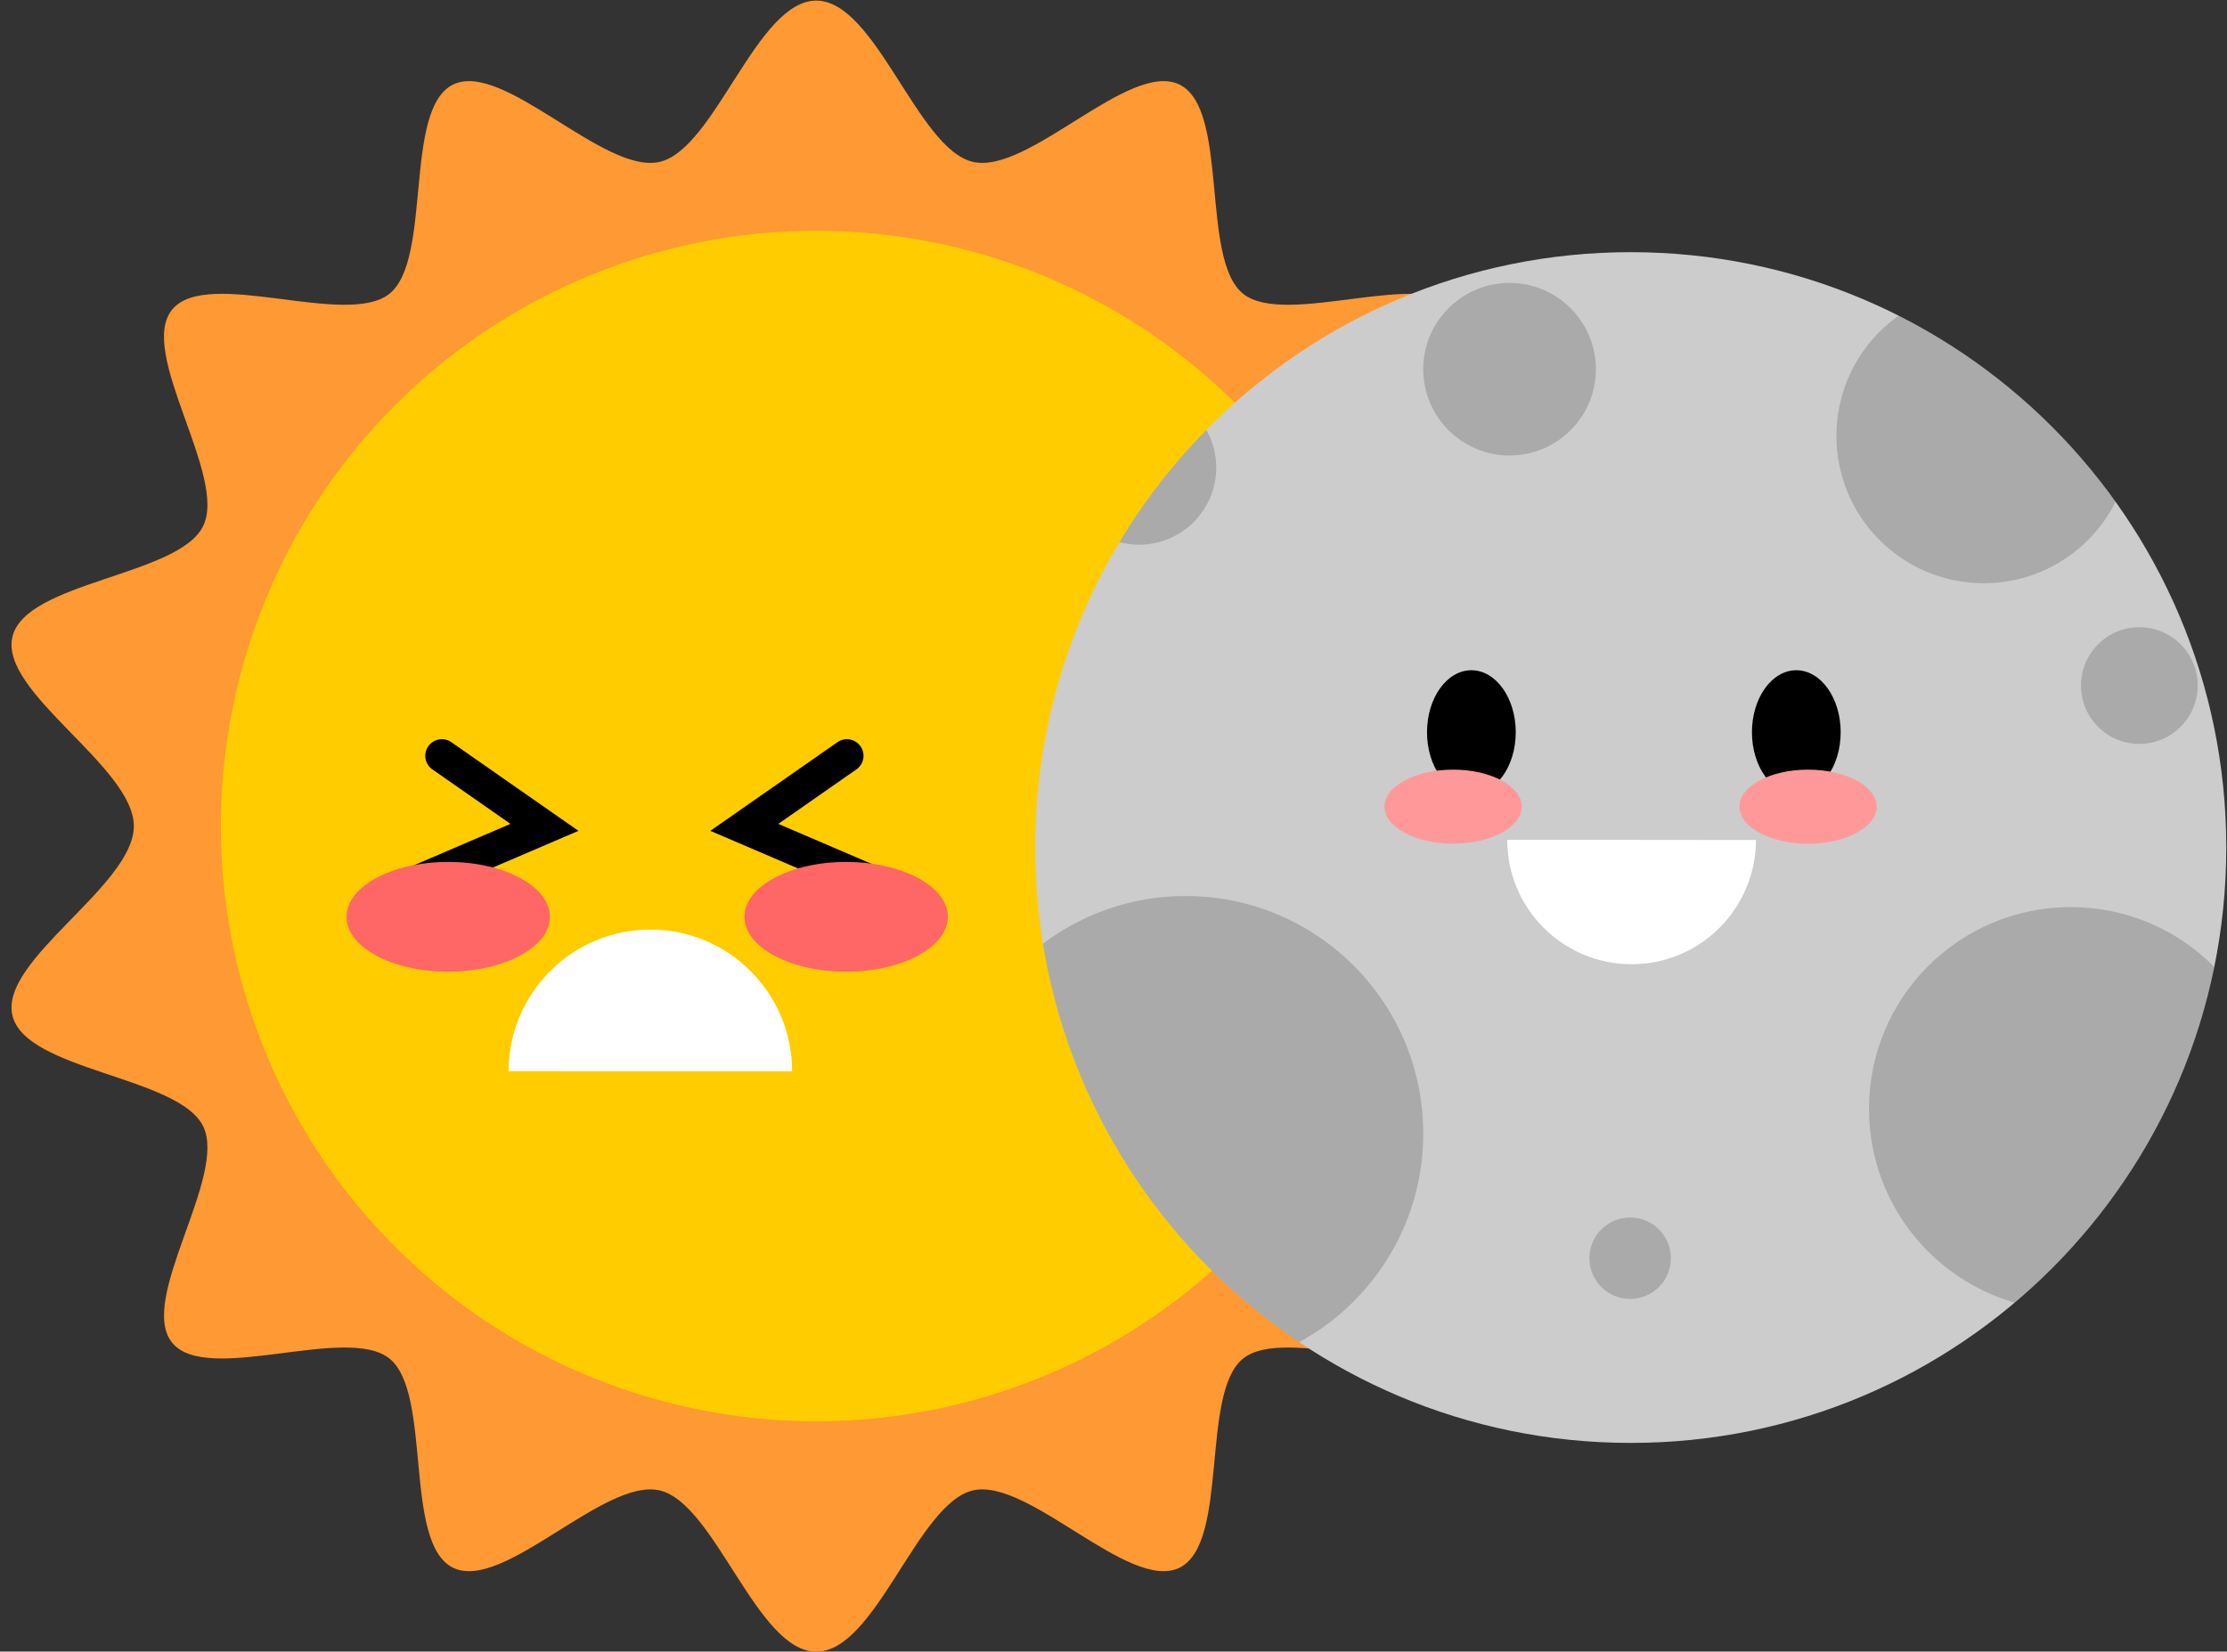 <?xml version="1.0" encoding="UTF-8"?><svg xmlns="http://www.w3.org/2000/svg" xmlns:xlink="http://www.w3.org/1999/xlink" clip-rule="evenodd" fill-rule="evenodd" height="135.9" image-rendering="optimizeQuality" preserveAspectRatio="xMidYMid meet" shape-rendering="geometricPrecision" text-rendering="geometricPrecision" version="1.0" viewBox="42.5 77.3 183.2 135.9" width="183.2" zoomAndPan="magnify"><rect x="42.5" y="77.3" width="183.2" height="135.9" fill="#333333" stroke="none"/><defs><clipPath id="a"><path d="M176.65 98.05c6.76,0 13.21,1.37 19.07,3.85 5.86,2.48 11.14,6.07 15.57,10.5 4.43,4.43 8.02,9.71 10.5,15.57 2.48,5.86 3.85,12.3 3.85,19.07 0,6.76 -1.37,13.21 -3.85,19.07 -2.48,5.86 -6.07,11.14 -10.5,15.57 -4.43,4.43 -9.71,8.02 -15.57,10.5 -5.86,2.48 -12.3,3.85 -19.07,3.85 -6.76,0 -13.21,-1.37 -19.07,-3.85 -5.86,-2.48 -11.14,-6.07 -15.57,-10.5 -4.43,-4.43 -8.02,-9.71 -10.5,-15.57 -2.48,-5.86 -3.85,-12.3 -3.85,-19.07 0,-6.76 1.37,-13.21 3.85,-19.07 2.48,-5.86 6.07,-11.14 10.5,-15.57 4.43,-4.43 9.71,-8.02 15.57,-10.5 5.86,-2.48 12.3,-3.85 19.07,-3.85z"/></clipPath></defs><g><path d="M0 0H279.87V279.87H0z" fill="none"/><g id="change1_1"><path d="M109.65 77.35c4.89,0 8.31,12.2 12.88,13.27 4.57,1.07 12.88,-8.38 17,-6.36 4.12,2.02 1.69,14.37 5.23,17.21 3.54,2.84 15.05,-2.22 17.89,1.32 2.84,3.54 -4.58,13.68 -2.56,17.8 2.02,4.12 14.62,4.55 15.69,9.12 1.07,4.57 -9.99,10.67 -9.99,15.57 0,4.89 11.06,11 9.99,15.57 -1.07,4.57 -13.68,5 -15.69,9.12 -2.02,4.12 5.41,14.26 2.56,17.8 -2.84,3.54 -14.35,-1.52 -17.89,1.32 -3.54,2.84 -1.12,15.19 -5.23,17.21 -4.12,2.02 -12.43,-7.43 -17,-6.36 -4.57,1.07 -7.98,13.27 -12.88,13.27 -4.89,0 -8.31,-12.2 -12.88,-13.27 -4.57,-1.07 -12.88,8.38 -17,6.36 -4.12,-2.02 -1.69,-14.37 -5.23,-17.21 -3.54,-2.84 -15.05,2.22 -17.89,-1.32 -2.84,-3.54 4.58,-13.68 2.56,-17.8 -2.02,-4.12 -14.62,-4.55 -15.69,-9.12 -1.07,-4.57 9.99,-10.67 9.99,-15.57 0,-4.89 -11.06,-11 -9.99,-15.57 1.07,-4.57 13.68,-5 15.69,-9.12 2.02,-4.12 -5.41,-14.26 -2.56,-17.8 2.84,-3.54 14.35,1.52 17.89,-1.32 3.54,-2.84 1.12,-15.19 5.23,-17.21 4.12,-2.02 12.43,7.43 17,6.36 4.57,-1.07 7.98,-13.27 12.88,-13.27z" fill="#f93"/></g><g id="change2_1"><circle cx="109.65" cy="145.27" fill="#fc0" r="48.98"/></g><g id="change3_1"><path d="M176.65 98.05c6.76,0 13.21,1.37 19.07,3.85 5.86,2.48 11.14,6.07 15.57,10.5 4.43,4.43 8.02,9.71 10.5,15.57 2.48,5.86 3.85,12.3 3.85,19.07 0,6.76 -1.37,13.21 -3.85,19.07 -2.48,5.86 -6.07,11.14 -10.5,15.57 -4.43,4.43 -9.71,8.02 -15.57,10.5 -5.86,2.48 -12.3,3.85 -19.07,3.85 -6.76,0 -13.21,-1.37 -19.07,-3.85 -5.86,-2.48 -11.14,-6.07 -15.57,-10.5 -4.43,-4.43 -8.02,-9.71 -10.5,-15.57 -2.48,-5.86 -3.85,-12.3 -3.85,-19.07 0,-6.76 1.37,-13.21 3.85,-19.07 2.48,-5.86 6.07,-11.14 10.5,-15.57 4.43,-4.43 9.71,-8.02 15.57,-10.5 5.86,-2.48 12.3,-3.85 19.07,-3.85z" fill="#ccc"/></g><g clip-path="url(#a)"><g><g fill-opacity=".169" id="change4_1"><path d="M205.69 101.05c6.7,0 12.12,5.43 12.12,12.12 0,6.7 -5.43,12.12 -12.12,12.12 -6.7,0 -12.12,-5.43 -12.12,-12.12 0,-6.7 5.43,-12.12 12.12,-12.12z" fill="inherit"/><path d="M166.68 100.58c3.92,0 7.1,3.18 7.1,7.1 0,3.92 -3.18,7.1 -7.1,7.1 -3.92,0 -7.1,-3.18 -7.1,-7.1 0,-3.92 3.18,-7.1 7.1,-7.1z" fill="inherit"/><path d="M212.85 151.94c9.17,0 16.6,7.43 16.6,16.6 0,9.17 -7.43,16.6 -16.6,16.6 -9.17,0 -16.6,-7.43 -16.6,-16.6 0,-9.17 7.43,-16.6 16.6,-16.6z" fill="inherit"/><path d="M140.04 151.03c10.79,0 19.54,8.75 19.54,19.54 0,10.79 -8.75,19.54 -19.54,19.54 -10.79,0 -19.54,-8.75 -19.54,-19.54 0,-10.79 8.75,-19.54 19.54,-19.54z" fill="inherit"/><path d="M136.21 109.44c3.5,0 6.34,2.84 6.34,6.34 0,3.5 -2.84,6.34 -6.34,6.34 -3.5,0 -6.34,-2.84 -6.34,-6.34 0,-3.5 2.84,-6.34 6.34,-6.34z" fill="inherit"/><path d="M218.49 128.91c2.65,0 4.8,2.15 4.8,4.8 0,2.65 -2.15,4.8 -4.8,4.8 -2.65,0 -4.8,-2.15 -4.8,-4.8 0,-2.65 2.15,-4.8 4.8,-4.8z" fill="inherit"/><path d="M176.6 177.48c1.85,0 3.35,1.5 3.35,3.35 0,1.85 -1.5,3.35 -3.35,3.35 -1.85,0 -3.35,-1.5 -3.35,-3.35 0,-1.85 1.5,-3.35 3.35,-3.35z" fill="inherit"/></g></g></g><path d="M176.65 98.05c6.76,0 13.21,1.37 19.07,3.85 5.86,2.48 11.14,6.07 15.57,10.5 4.43,4.43 8.02,9.71 10.5,15.57 2.48,5.86 3.85,12.3 3.85,19.07 0,6.76 -1.37,13.21 -3.85,19.07 -2.48,5.86 -6.07,11.14 -10.5,15.57 -4.43,4.43 -9.71,8.02 -15.57,10.5 -5.86,2.48 -12.3,3.85 -19.07,3.85 -6.76,0 -13.21,-1.37 -19.07,-3.85 -5.86,-2.48 -11.14,-6.07 -15.57,-10.5 -4.43,-4.43 -8.02,-9.71 -10.5,-15.57 -2.48,-5.86 -3.85,-12.3 -3.85,-19.07 0,-6.76 1.37,-13.21 3.85,-19.07 2.48,-5.86 6.07,-11.14 10.5,-15.57 4.43,-4.43 9.71,-8.02 15.57,-10.5 5.86,-2.48 12.3,-3.85 19.07,-3.85z" fill="none"/><g id="change5_1"><path d="M96 165.45l-11.66 -0.01c0.01,-6.43 5.23,-11.65 11.66,-11.65 6.44,0 11.66,5.22 11.66,11.66 0,0 0,0 0,0l-11.66 0z" fill="#fff"/></g><path d="M78.85 139.49L87.29 145.38 77.26 149.68" fill="none" stroke="#000" stroke-linecap="round" stroke-miterlimit="22.926" stroke-width="2.73"/><path d="M112.17 139.49L103.73 145.38 113.76 149.68" fill="none" stroke="#000" stroke-linecap="round" stroke-miterlimit="22.926" stroke-width="2.73"/><g id="change6_1"><ellipse fill="#f66" rx="9.18" ry="12.81" transform="matrix(0 -.492 .653 0 79.372 152.74)"/></g><g id="change6_2"><ellipse fill="#f66" rx="9.18" ry="12.81" transform="matrix(0 -.492 -.653 0 112.106 152.74)"/></g><g id="change4_2"><ellipse cx="163.54" cy="137.55" fill="inherit" rx="3.65" ry="5.1"/></g><g id="change5_2"><path d="M176.72 146.41l10.23 0.01c-0.01,5.64 -4.58,10.22 -10.23,10.22 -5.65,0 -10.23,-4.58 -10.23,-10.23 0,0 0,0 0,0l10.23 0z" fill="#fff"/></g><g id="change4_3"><ellipse cx="190.27" cy="137.55" fill="inherit" rx="3.65" ry="5.1"/></g><g id="change7_1"><ellipse fill="#f99" rx="9.18" ry="12.81" transform="matrix(0 -.332 .441 0 162.039 143.678)"/></g><g id="change7_2"><ellipse fill="#f99" rx="9.18" ry="12.81" transform="matrix(0 -.332 -.441 0 191.236 143.678)"/></g></g></svg>